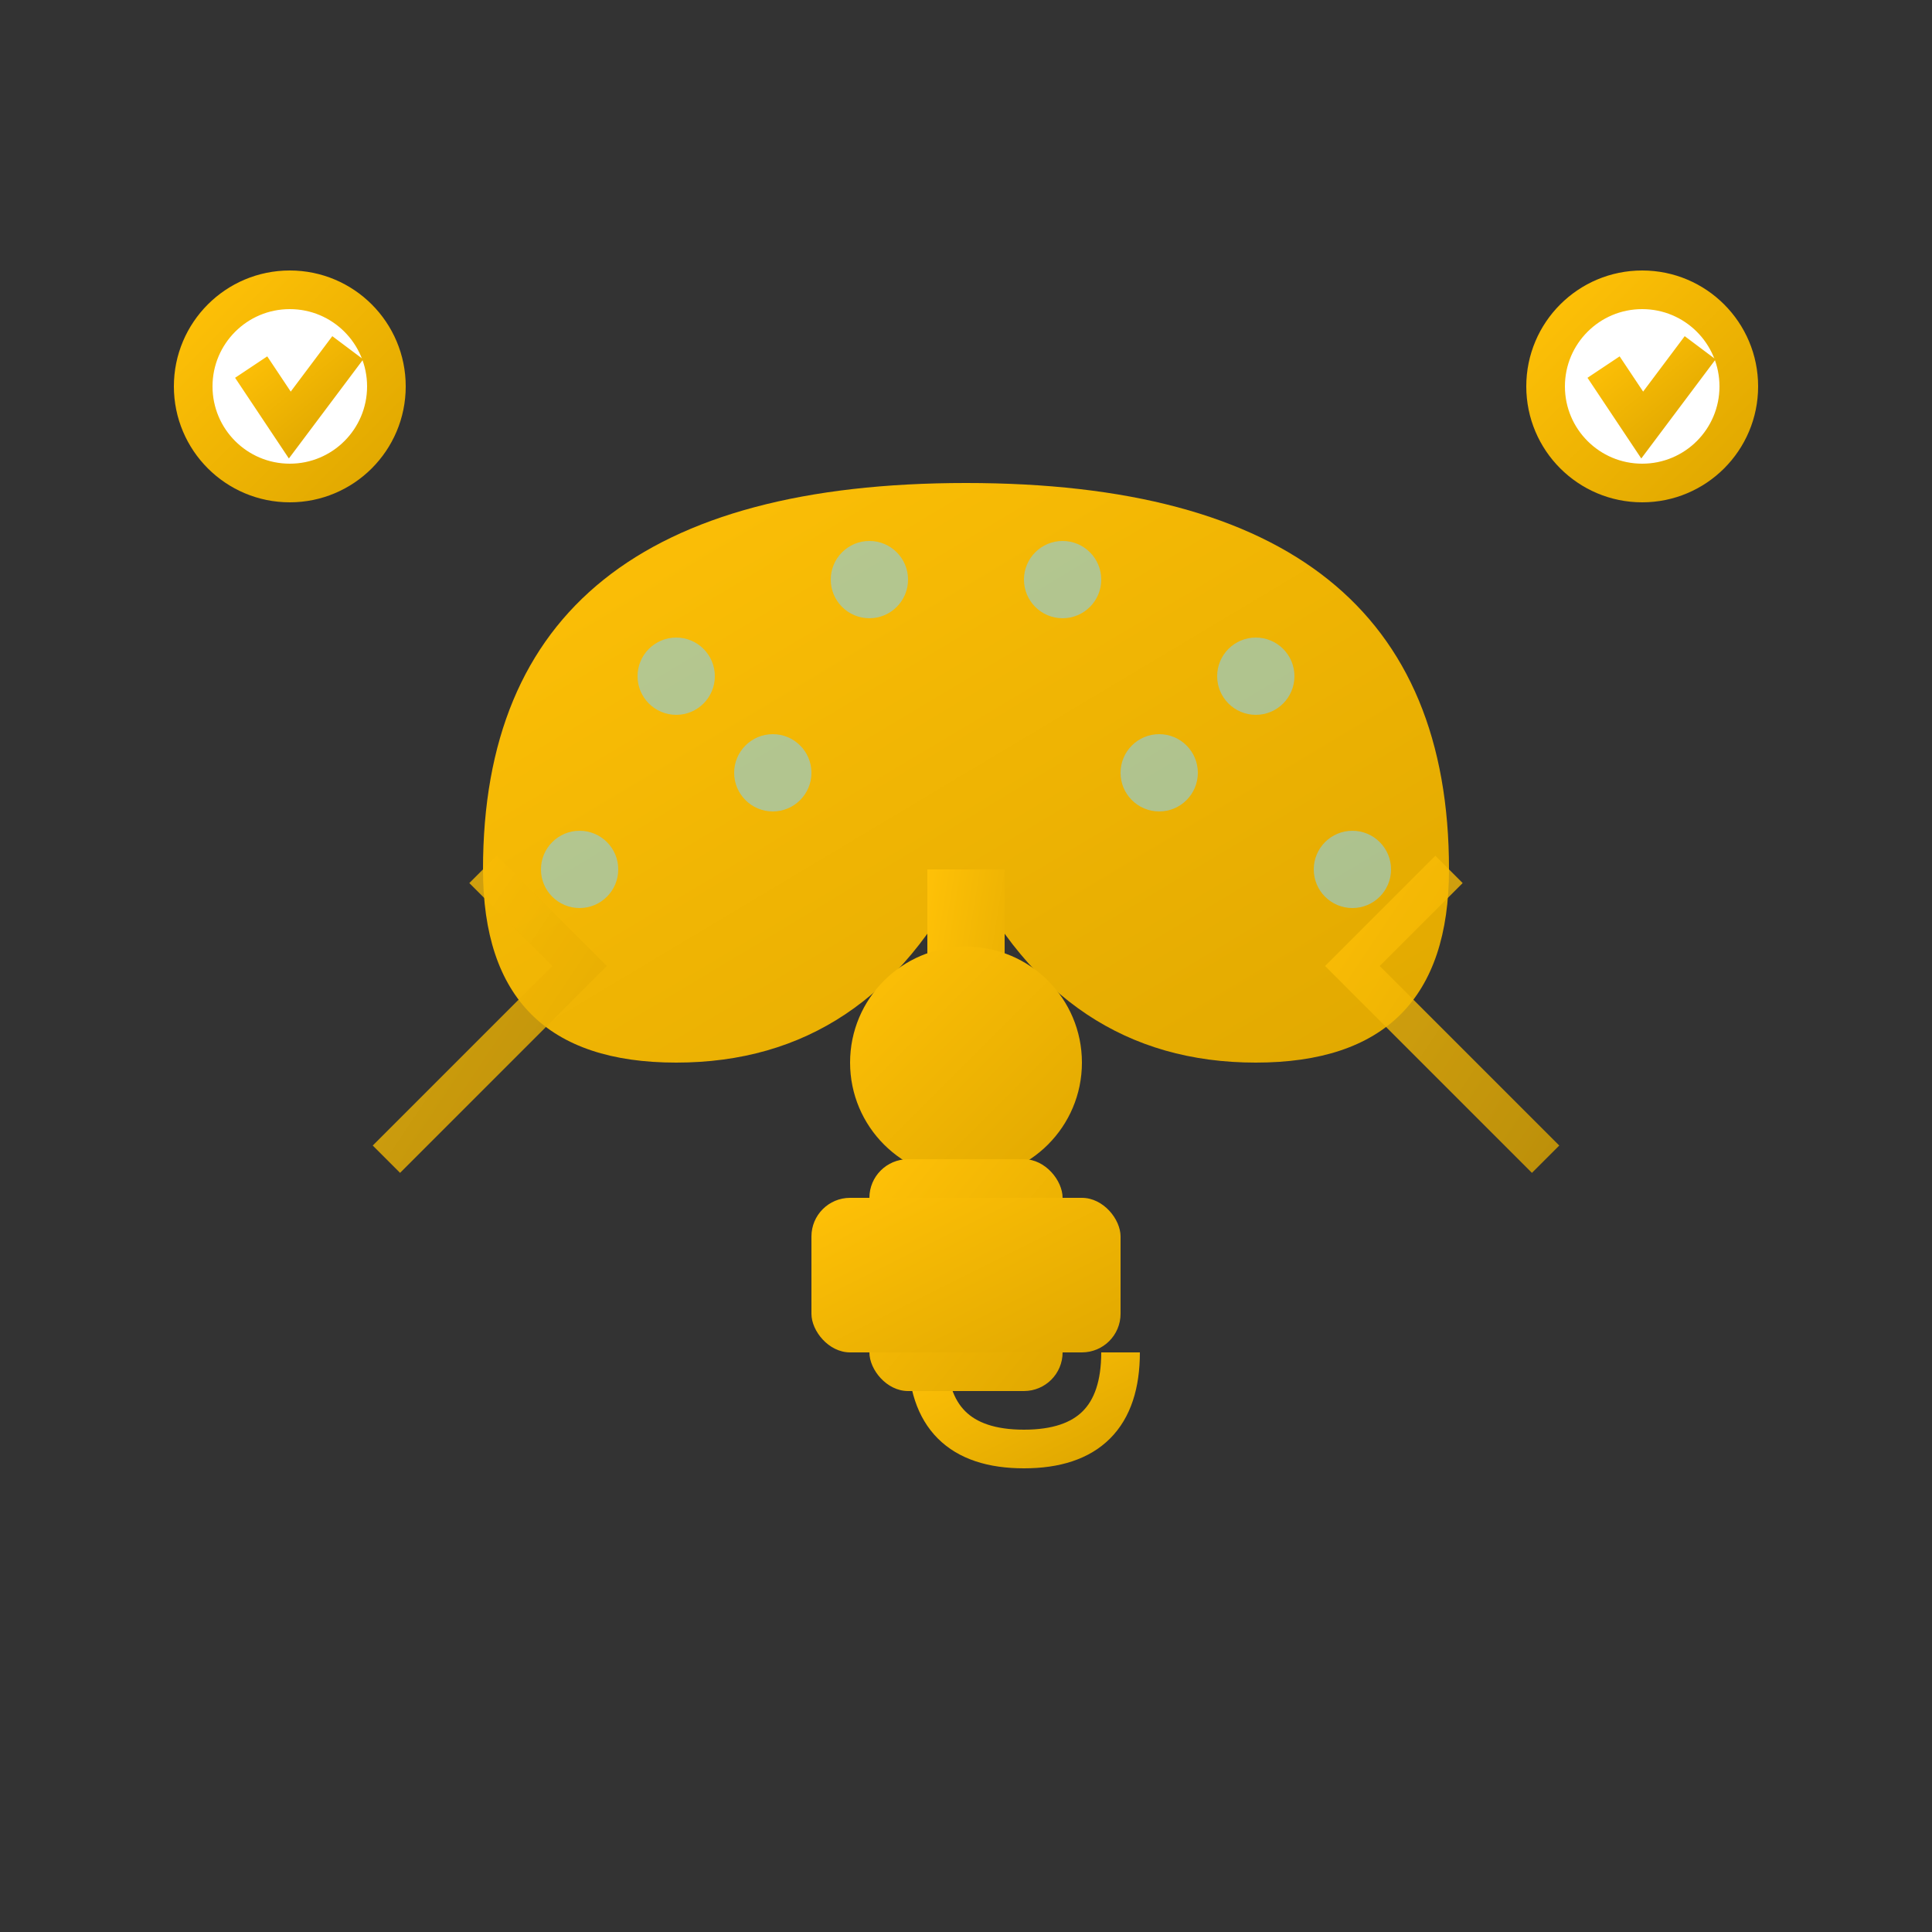 <svg xmlns="http://www.w3.org/2000/svg" viewBox="0 0 100 100" width="100" height="100">
  <rect x="0" y="0" width="100" height="100" fill="#333333" stroke="none"/>
  <defs>
    <linearGradient id="supportGradient" x1="0%" y1="0%" x2="100%" y2="100%">
      <stop offset="0%" style="stop-color:#ffc107;stop-opacity:1" />
      <stop offset="100%" style="stop-color:#e0a800;stop-opacity:1" />
    </linearGradient>
  </defs>
  
  <!-- Support umbrella -->
  <path d="M 50 25 Q 25 25 25 45 Q 25 55 35 55 Q 45 55 50 45 Q 55 55 65 55 Q 75 55 75 45 Q 75 25 50 25" fill="url(#supportGradient)" />
  
  <!-- Umbrella handle -->
  <rect x="48" y="45" width="4" height="25" fill="url(#supportGradient)" />
  <path d="M 48 70 Q 48 75 53 75 Q 58 75 58 70" stroke="url(#supportGradient)" stroke-width="2" fill="none" />
  
  <!-- Protection droplets -->
  <g opacity="0.6">
    <circle cx="35" cy="35" r="2" fill="#87ceeb" />
    <circle cx="45" cy="30" r="2" fill="#87ceeb" />
    <circle cx="55" cy="30" r="2" fill="#87ceeb" />
    <circle cx="65" cy="35" r="2" fill="#87ceeb" />
    
    <circle cx="30" cy="45" r="2" fill="#87ceeb" />
    <circle cx="40" cy="40" r="2" fill="#87ceeb" />
    <circle cx="60" cy="40" r="2" fill="#87ceeb" />
    <circle cx="70" cy="45" r="2" fill="#87ceeb" />
  </g>
  
  <!-- Business person silhouette -->
  <g transform="translate(50,65)">
    <circle cx="0" cy="-10" r="6" fill="url(#supportGradient)" />
    <rect x="-5" y="-5" width="10" height="12" fill="url(#supportGradient)" rx="2" />
    <rect x="-8" y="-3" width="16" height="8" fill="url(#supportGradient)" rx="2" />
  </g>
  
  <!-- Support arrows -->
  <g opacity="0.8">
    <path d="M 20 60 L 30 50 L 25 45 M 30 50 L 25 55" stroke="url(#supportGradient)" stroke-width="2" fill="none" />
    <path d="M 80 60 L 70 50 L 75 45 M 70 50 L 75 55" stroke="url(#supportGradient)" stroke-width="2" fill="none" />
  </g>
  
  <!-- Success indicators -->
  <g transform="translate(15,20)">
    <circle cx="0" cy="0" r="5" fill="white" stroke="url(#supportGradient)" stroke-width="2" />
    <path d="M -2 -1 L 0 2 L 3 -2" stroke="url(#supportGradient)" stroke-width="2" fill="none" />
  </g>
  
  <g transform="translate(85,20)">
    <circle cx="0" cy="0" r="5" fill="white" stroke="url(#supportGradient)" stroke-width="2" />
    <path d="M -2 -1 L 0 2 L 3 -2" stroke="url(#supportGradient)" stroke-width="2" fill="none" />
  </g>
</svg>
